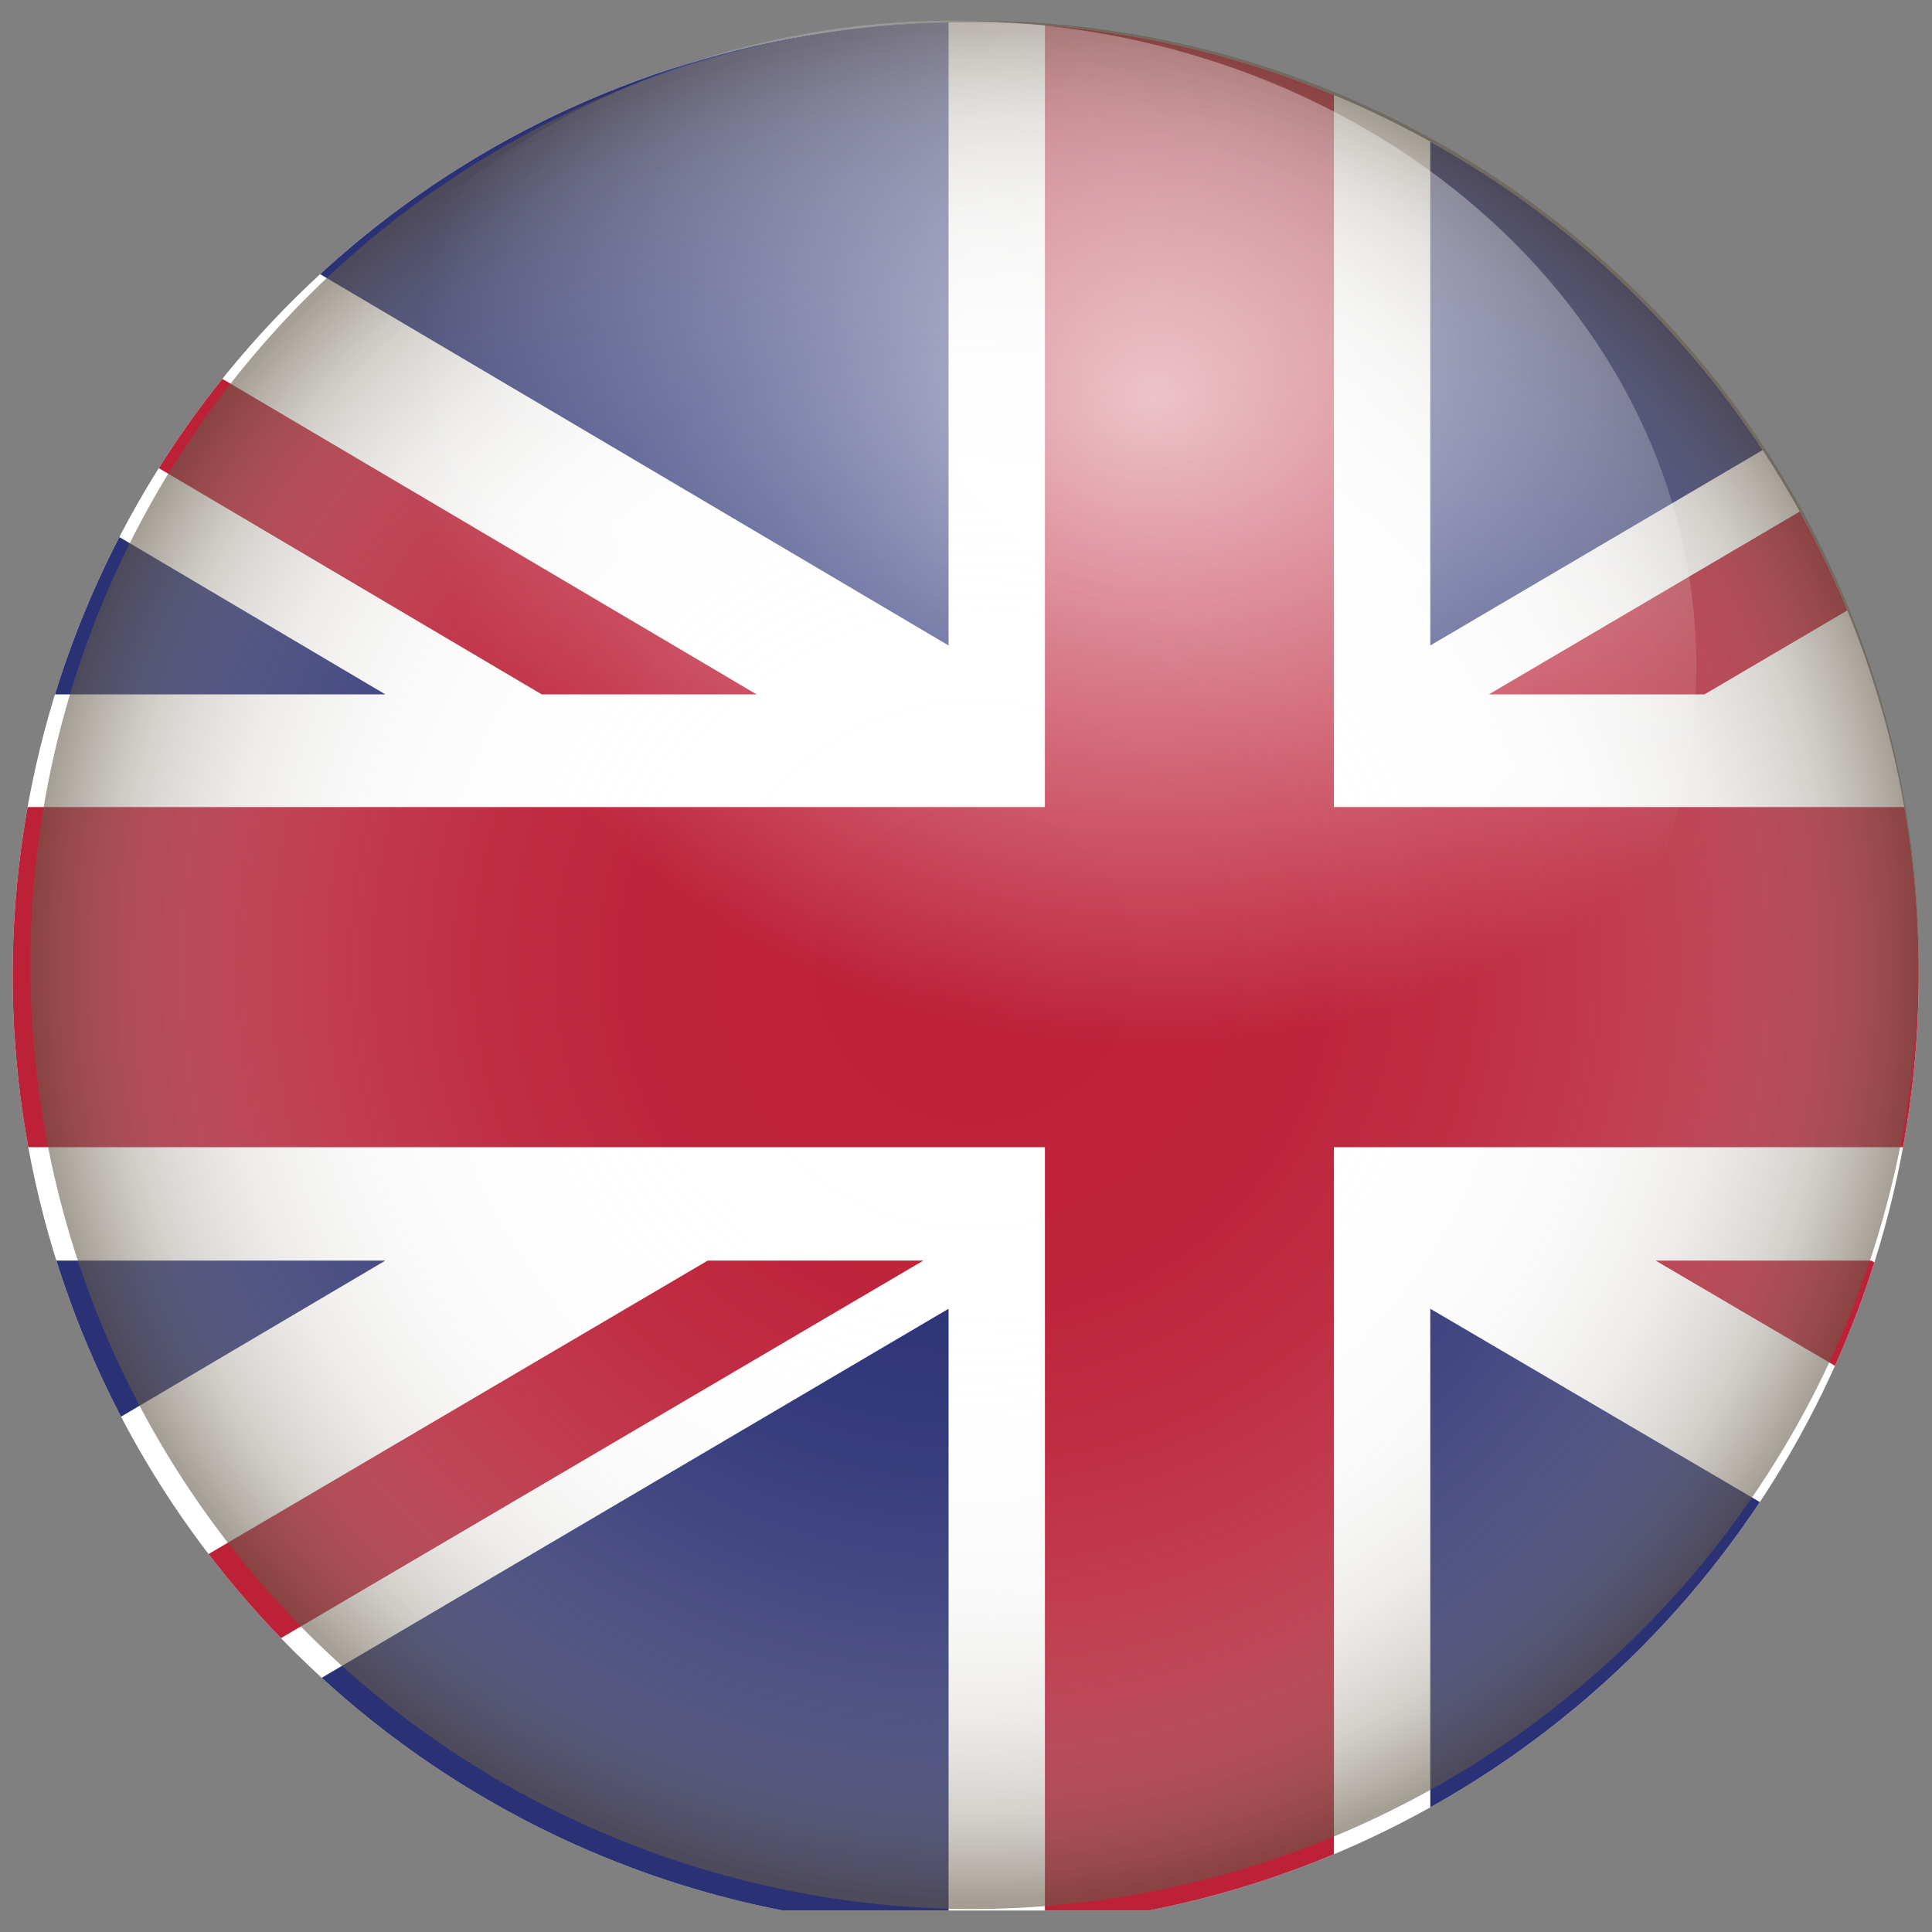<svg xmlns="http://www.w3.org/2000/svg" xmlns:xlink="http://www.w3.org/1999/xlink" viewBox="0 0 26.07 26.07"><rect x="0" y="0" width="26.07" height="26.07" fill="#808080" stroke="none"/><defs><style>.cls-1{fill:none;}.cls-2{isolation:isolate;}.cls-3{clip-path:url(#clip-path);}.cls-4{clip-path:url(#clip-path-2);}.cls-5{fill:#fff;}.cls-6{fill:#bd2138;}.cls-7{fill:#2a3175;}.cls-8{opacity:0.6;mix-blend-mode:multiply;fill:url(#radial-gradient);}.cls-9{opacity:0.7;fill:url(#radial-gradient-2);}.cls-10{clip-path:url(#clip-path-3);}.cls-11{clip-path:url(#clip-path-4);}.cls-12{fill:#d71f35;}</style><clipPath id="clip-path"><path class="cls-1" d="M25.89,13.05A12.86,12.86,0,1,1,13,.3,12.81,12.81,0,0,1,25.89,13.05Z"/></clipPath><clipPath id="clip-path-2"><rect class="cls-1" x="-5.13" y="0.06" width="42" height="25.72"/></clipPath><radialGradient id="radial-gradient" cx="253.01" cy="-161.9" r="12.74" gradientTransform="translate(-150.36 -239.99) rotate(90) scale(1 1.01)" gradientUnits="userSpaceOnUse"><stop offset="0" stop-color="#fff" stop-opacity="0"/><stop offset="0.34" stop-color="#fbfbfb" stop-opacity="0.02"/><stop offset="0.52" stop-color="#efeeec" stop-opacity="0.1"/><stop offset="0.67" stop-color="#dad7d3" stop-opacity="0.24"/><stop offset="0.79" stop-color="#bcb7b0" stop-opacity="0.43"/><stop offset="0.9" stop-color="#958e83" stop-opacity="0.68"/><stop offset="0.99" stop-color="#665c4b" stop-opacity="0.98"/><stop offset="1" stop-color="#635948"/></radialGradient><radialGradient id="radial-gradient-2" cx="10.3" cy="-34.81" r="7.52" gradientTransform="translate(1.86 45.74) scale(1.33 1.16)" gradientUnits="userSpaceOnUse"><stop offset="0" stop-color="#fff"/><stop offset="1" stop-color="#fff" stop-opacity="0"/></radialGradient><clipPath id="clip-path-3"><path class="cls-1" d="M-4.22,32.66A12.75,12.75,0,0,1-17,45.41,12.74,12.74,0,0,1-29.71,32.66,12.74,12.74,0,0,1-17,19.92,12.74,12.74,0,0,1-4.22,32.66Z"/></clipPath><clipPath id="clip-path-4"><rect class="cls-1" x="-38.46" y="19.99" width="43.57" height="25.42"/></clipPath></defs><g class="cls-2"><g id="Ebene_1" data-name="Ebene 1"><g class="cls-3"><g class="cls-4"><rect class="cls-5" x="-5.13" y="0.06" width="42" height="25.72"/><polygon class="cls-6" points="23 9.37 36.88 1.21 36.88 0.06 35.92 0.06 20.09 9.37 23 9.37"/><polygon class="cls-6" points="22.34 17.01 36.88 25.54 36.88 23.84 25.25 17.01 22.34 17.01"/><polygon class="cls-6" points="-5.13 2.02 7.31 9.37 10.21 9.37 -5.13 0.31 -5.13 2.02"/><polygon class="cls-6" points="9.55 17.01 -5.13 25.64 -5.13 25.79 -2.48 25.79 12.46 17.01 9.55 17.01"/><polygon class="cls-7" points="34.01 0.06 19.3 0.06 19.3 8.71 34.01 0.06"/><polygon class="cls-7" points="12.8 0.06 -1.84 0.06 12.8 8.71 12.8 0.06"/><polygon class="cls-7" points="-1.01 25.79 12.8 25.79 12.8 17.66 -1.01 25.79"/><polygon class="cls-7" points="19.3 25.79 33.16 25.79 19.3 17.66 19.3 25.79"/><polygon class="cls-7" points="-5.13 17.01 -5.13 23.11 5.2 17.01 -5.13 17.01"/><polygon class="cls-7" points="-5.13 9.37 5.2 9.37 -5.13 3.26 -5.13 9.37"/><polygon class="cls-6" points="14.1 0.06 14.1 10.89 -5.13 10.89 -5.13 15.48 14.1 15.48 14.1 25.79 18 25.79 18 15.48 36.88 15.48 36.88 10.89 18 10.89 18 0.06 14.1 0.06"/></g></g><path class="cls-8" d="M13,25.76A12.74,12.74,0,1,1,25.89,13,12.8,12.8,0,0,1,13,25.76Z"/><path class="cls-9" d="M22.89,9c0,4.8-4.49,8.69-10,8.69s-10-3.89-10-8.69S7.34.28,12.87.28,22.89,4.17,22.89,9Z"/><g class="cls-10"><g class="cls-11"><rect class="cls-12" x="-11.61" y="19.99" width="16.72" height="25.42"/></g></g></g></g></svg>